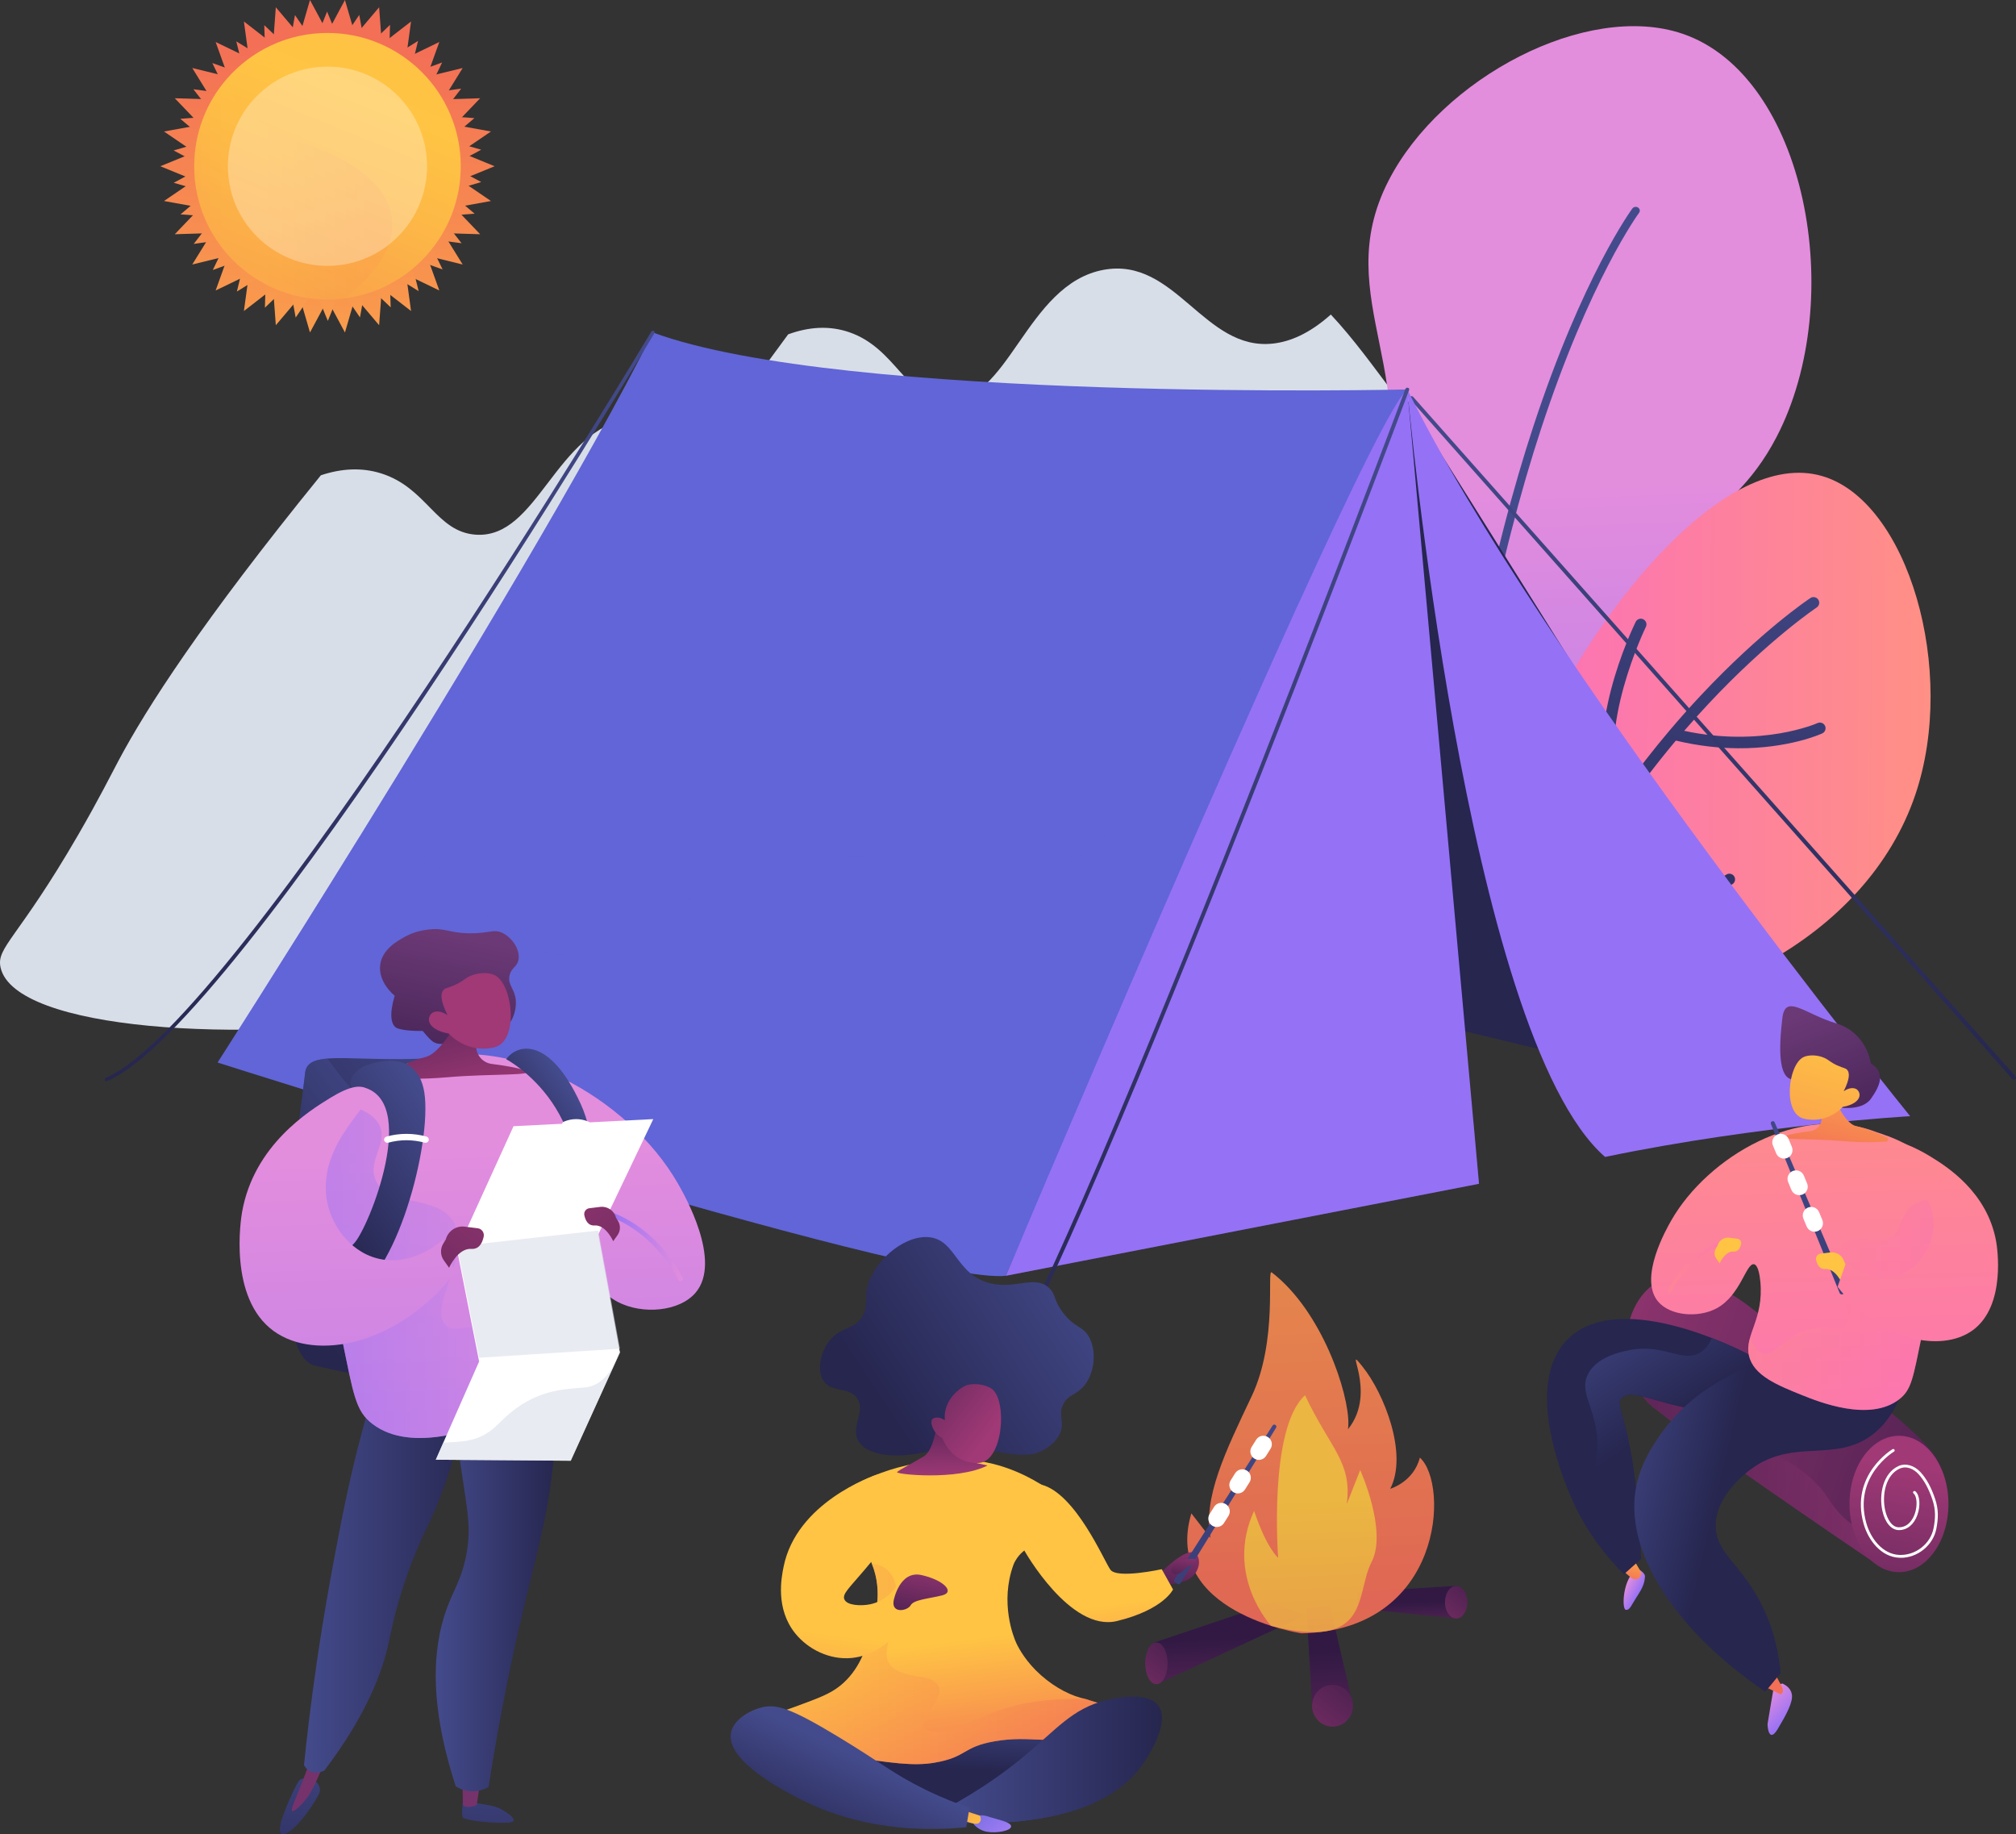 <?xml version="1.0" encoding="UTF-8"?><svg xmlns="http://www.w3.org/2000/svg" xmlns:xlink="http://www.w3.org/1999/xlink" viewBox="0 0 741.07 674.16"><rect x="0" y="0" width="741.07" height="674.16" fill="#333333" stroke="none"/><defs><style>.cls-1{fill:url(#linear-gradient-75);}.cls-2{fill:url(#linear-gradient-55);opacity:.4;}.cls-2,.cls-3,.cls-4,.cls-5,.cls-6,.cls-7,.cls-8,.cls-9,.cls-10,.cls-11{mix-blend-mode:multiply;}.cls-12{fill:url(#linear-gradient-51);}.cls-13,.cls-14{fill:#fff;}.cls-15{fill:url(#linear-gradient-43);}.cls-16{fill:url(#linear-gradient-15);}.cls-17{fill:url(#linear-gradient-58);}.cls-18{opacity:.9;}.cls-19{fill:url(#linear-gradient-69);}.cls-20{fill:url(#linear-gradient-18);}.cls-21{fill:url(#linear-gradient-40);}.cls-3{fill:url(#linear-gradient-11);}.cls-3,.cls-6{opacity:.2;}.cls-22{fill:url(#linear-gradient-52);}.cls-23{fill:url(#linear-gradient-28);}.cls-24{fill:url(#linear-gradient-14);}.cls-25{fill:url(#linear-gradient-36);}.cls-26{fill:url(#linear-gradient-78);}.cls-27{fill:url(#linear-gradient-20);}.cls-28{fill:url(#linear-gradient-6);}.cls-29{fill:url(#linear-gradient-53);}.cls-30{isolation:isolate;}.cls-31{fill:url(#linear-gradient-60);}.cls-4{fill:url(#linear-gradient-8);}.cls-4,.cls-14,.cls-10{opacity:.3;}.cls-5,.cls-32{opacity:.6;}.cls-5,.cls-32,.cls-33{fill:#d8dee8;}.cls-34{fill:url(#linear-gradient-35);}.cls-35{fill:url(#linear-gradient-48);}.cls-36{fill:url(#linear-gradient-32);}.cls-37{fill:url(#linear-gradient-50);}.cls-38,.cls-14,.cls-39,.cls-40{mix-blend-mode:soft-light;}.cls-41{fill:url(#linear-gradient-63);}.cls-42{fill:url(#linear-gradient-67);}.cls-43{fill:url(#linear-gradient-39);}.cls-44{fill:url(#linear-gradient-10);}.cls-45{fill:url(#linear-gradient-59);}.cls-6{fill:url(#linear-gradient-17);}.cls-46{fill:url(#linear-gradient-49);}.cls-47{fill:url(#linear-gradient-37);}.cls-48{fill:url(#linear-gradient-16);}.cls-49{fill:url(#linear-gradient-61);}.cls-50{fill:url(#linear-gradient-68);}.cls-51{fill:url(#linear-gradient-62);}.cls-52{fill:url(#linear-gradient-41);}.cls-53{fill:url(#linear-gradient-76);}.cls-54{fill:url(#linear-gradient-21);}.cls-55{fill:url(#linear-gradient-25);}.cls-7{fill:url(#linear-gradient-72);opacity:.45;}.cls-56{fill:url(#linear-gradient-5);}.cls-57{fill:url(#linear-gradient-54);}.cls-58{fill:url(#linear-gradient-45);}.cls-39{fill:url(#linear-gradient-2);}.cls-8{fill:url(#linear-gradient-64);}.cls-8,.cls-9,.cls-11{opacity:.5;}.cls-59{fill:url(#linear-gradient-34);}.cls-60{fill:url(#linear-gradient-65);}.cls-61{fill:url(#linear-gradient-70);}.cls-62{fill:#76326b;}.cls-63{fill:url(#linear-gradient-79);}.cls-9{fill:url(#linear-gradient-31);}.cls-64{fill:url(#linear-gradient-7);}.cls-65{fill:url(#linear-gradient-66);}.cls-66{fill:url(#linear-gradient-24);}.cls-67{fill:url(#linear-gradient-73);}.cls-68{fill:url(#linear-gradient-9);}.cls-69{fill:url(#linear-gradient-22);}.cls-70{fill:url(#linear-gradient-74);}.cls-71{fill:url(#linear-gradient-42);}.cls-72{fill:url(#linear-gradient-3);}.cls-73{fill:url(#linear-gradient);}.cls-10{fill:url(#linear-gradient-56);}.cls-74{fill:url(#linear-gradient-27);}.cls-40{fill:url(#linear-gradient-4);}.cls-75{fill:url(#linear-gradient-33);}.cls-76{fill:url(#linear-gradient-38);}.cls-77{fill:url(#linear-gradient-29);}.cls-78{fill:url(#linear-gradient-30);}.cls-79{fill:url(#linear-gradient-23);}.cls-80{fill:url(#linear-gradient-71);}.cls-81{fill:url(#linear-gradient-77);}.cls-11{fill:url(#linear-gradient-19);}.cls-82{fill:url(#linear-gradient-44);}.cls-83{fill:url(#linear-gradient-57);}.cls-84{fill:url(#linear-gradient-47);}.cls-85{fill:url(#linear-gradient-46);}.cls-86{fill:url(#linear-gradient-12);}.cls-87{fill:url(#linear-gradient-13);}.cls-88{fill:url(#linear-gradient-26);}</style><linearGradient id="linear-gradient" x1="2532.43" y1="179.11" x2="2523" y2="434.84" gradientTransform="translate(3094.44) rotate(-180) scale(1 -1)" gradientUnits="userSpaceOnUse"><stop offset="0" stop-color="#e38ddd"/><stop offset="1" stop-color="#9571f6"/></linearGradient><linearGradient id="linear-gradient-2" x1="2539.08" y1="236.16" x2="2601.26" y2="434.29" gradientTransform="translate(3094.44) rotate(-180) scale(1 -1)" gradientUnits="userSpaceOnUse"><stop offset="0" stop-color="#444b8c"/><stop offset=".18" stop-color="#3f4481"/><stop offset="1" stop-color="#26264f"/></linearGradient><linearGradient id="linear-gradient-3" x1="2347.59" y1="281.62" x2="2507.07" y2="281.62" gradientTransform="translate(3058.98 8.28) rotate(-179.63) scale(1 -1)" gradientUnits="userSpaceOnUse"><stop offset="0" stop-color="#ff9085"/><stop offset="1" stop-color="#fb6fbb"/></linearGradient><linearGradient id="linear-gradient-4" x1="2395.77" y1="171.47" x2="2469.66" y2="406.9" gradientTransform="translate(3058.98 8.28) rotate(-179.63) scale(1 -1)" xlink:href="#linear-gradient-2"/><linearGradient id="linear-gradient-5" x1="551.15" y1="260.2" x2="775.92" y2="260.2" gradientTransform="translate(-32.01 6.07) rotate(.42)" gradientUnits="userSpaceOnUse"><stop offset="0" stop-color="#444b8c"/><stop offset="1" stop-color="#26264f"/></linearGradient><linearGradient id="linear-gradient-6" x1="748.68" y1="-44.63" x2="663.6" y2="168.07" xlink:href="#linear-gradient-5"/><linearGradient id="linear-gradient-7" x1="562.38" y1="-316.2" x2="413.56" y2="55.86" gradientTransform="translate(-32.01 6.07) rotate(.42)" gradientUnits="userSpaceOnUse"><stop offset="0" stop-color="#aa80f9"/><stop offset="1" stop-color="#6165d7"/></linearGradient><linearGradient id="linear-gradient-8" x1="507.58" y1="-183.07" x2="385.02" y2="123.35" xlink:href="#linear-gradient-7"/><linearGradient id="linear-gradient-9" x1="748.55" y1="-199.08" x2="613.71" y2="138.03" gradientTransform="translate(-32.01 6.07) rotate(.42)" xlink:href="#linear-gradient"/><linearGradient id="linear-gradient-10" x1="769.39" y1="-48.32" x2="681.23" y2="172.07" gradientTransform="translate(-32.01 6.07) rotate(.42)" xlink:href="#linear-gradient"/><linearGradient id="linear-gradient-11" x1="681.75" y1="-32.06" x2="579.71" y2="223.03" gradientTransform="translate(-32.01 6.07) rotate(.42)" xlink:href="#linear-gradient"/><linearGradient id="linear-gradient-12" x1="550.68" y1="132.43" x2="399.94" y2="509.28" xlink:href="#linear-gradient-5"/><linearGradient id="linear-gradient-13" x1="234.98" y1="98.28" x2="111.91" y2="405.96" xlink:href="#linear-gradient-5"/><linearGradient id="linear-gradient-14" x1="111.71" y1="213.44" x2="122.95" y2="15.86" gradientUnits="userSpaceOnUse"><stop offset="0" stop-color="#ffc444"/><stop offset="1" stop-color="#f36f56"/></linearGradient><linearGradient id="linear-gradient-15" x1="131.29" y1="198.31" x2="141.68" y2="15.72" gradientTransform="translate(-18.61 2.8) rotate(.32)" xlink:href="#linear-gradient-14"/><linearGradient id="linear-gradient-16" x1="153.1" y1="-19.23" x2="82.42" y2="154.28" gradientUnits="userSpaceOnUse"><stop offset="0" stop-color="#fcb148"/><stop offset=".05" stop-color="#fdb946"/><stop offset=".14" stop-color="#fec144"/><stop offset=".32" stop-color="#ffc444"/><stop offset=".48" stop-color="#fdb946"/><stop offset=".78" stop-color="#f99c4c"/><stop offset=".87" stop-color="#f8924f"/><stop offset="1" stop-color="#f8924f"/></linearGradient><linearGradient id="linear-gradient-17" x1="71.39" y1="69.5" x2="144.19" y2="69.5" xlink:href="#linear-gradient-16"/><linearGradient id="linear-gradient-18" x1="790.12" y1="569.12" x2="547.44" y2="484.93" gradientUnits="userSpaceOnUse"><stop offset="0" stop-color="#311944"/><stop offset="1" stop-color="#a03976"/></linearGradient><linearGradient id="linear-gradient-19" x1="597.72" y1="534.34" x2="691.17" y2="534.34" xlink:href="#linear-gradient-18"/><linearGradient id="linear-gradient-20" x1="684.89" y1="641.9" x2="700.14" y2="538.62" xlink:href="#linear-gradient-18"/><linearGradient id="linear-gradient-21" x1="452.17" y1="601.85" x2="454.45" y2="662.71" xlink:href="#linear-gradient-18"/><linearGradient id="linear-gradient-22" x1="439.17" y1="593.27" x2="404.34" y2="637.97" xlink:href="#linear-gradient-18"/><linearGradient id="linear-gradient-23" x1="516.93" y1="588.86" x2="517.91" y2="615.17" xlink:href="#linear-gradient-18"/><linearGradient id="linear-gradient-24" x1="546.81" y1="574.1" x2="518.33" y2="610.64" xlink:href="#linear-gradient-18"/><linearGradient id="linear-gradient-25" x1="488.72" y1="606.67" x2="491.85" y2="690.24" xlink:href="#linear-gradient-18"/><linearGradient id="linear-gradient-26" x1="506.21" y1="605.94" x2="465.76" y2="657.87" xlink:href="#linear-gradient-18"/><linearGradient id="linear-gradient-27" x1="471.58" y1="286.19" x2="482.5" y2="577.8" xlink:href="#linear-gradient-14"/><linearGradient id="linear-gradient-28" x1="481.06" y1="551.22" x2="488.21" y2="742.21" xlink:href="#linear-gradient-14"/><linearGradient id="linear-gradient-29" x1="338.61" y1="622.83" x2="337.25" y2="649.57" gradientTransform="matrix(1, 0, 0, 1, 0, 0)" xlink:href="#linear-gradient-5"/><linearGradient id="linear-gradient-30" x1="339.99" y1="604.58" x2="346.87" y2="658.39" xlink:href="#linear-gradient-14"/><linearGradient id="linear-gradient-31" x1="277.65" y1="611.58" x2="409.47" y2="611.58" gradientUnits="userSpaceOnUse"><stop offset="0" stop-color="#ffc444"/><stop offset=".1" stop-color="#febc46"/><stop offset="1" stop-color="#f36f56"/></linearGradient><linearGradient id="linear-gradient-32" x1="430.08" y1="593.5" x2="436.23" y2="562.14" xlink:href="#linear-gradient-18"/><linearGradient id="linear-gradient-33" x1="-1930.43" y1="-202.03" x2="-1962.5" y2="-113.28" gradientTransform="translate(1833.6 1776.81) rotate(36.55)" xlink:href="#linear-gradient-5"/><linearGradient id="linear-gradient-34" x1="-102.25" y1="601.3" x2="-95.14" y2="656.86" gradientTransform="translate(207.26) rotate(-180) scale(1 -1)" xlink:href="#linear-gradient-31"/><linearGradient id="linear-gradient-35" x1="345.73" y1="509.51" x2="346.45" y2="543.5" xlink:href="#linear-gradient-18"/><linearGradient id="linear-gradient-36" x1="48.57" y1="-331.05" x2="10.38" y2="-283.72" gradientTransform="translate(438.62 800.82) rotate(166.73) scale(1 -1)" xlink:href="#linear-gradient-18"/><linearGradient id="linear-gradient-37" x1="347.93" y1="646.81" x2="427.04" y2="646.81" gradientTransform="matrix(1, 0, 0, 1, 0, 0)" xlink:href="#linear-gradient-5"/><linearGradient id="linear-gradient-38" x1="347.93" y1="647" x2="427.04" y2="647" gradientTransform="matrix(1, 0, 0, 1, 0, 0)" xlink:href="#linear-gradient-5"/><linearGradient id="linear-gradient-39" x1="370.33" y1="677.6" x2="355.1" y2="658.65" gradientTransform="matrix(1, 0, 0, 1, 0, 0)" xlink:href="#linear-gradient-7"/><linearGradient id="linear-gradient-40" x1="360.98" y1="673.1" x2="340" y2="646.7" xlink:href="#linear-gradient-14"/><linearGradient id="linear-gradient-41" x1="315.81" y1="645.93" x2="298.38" y2="682.19" gradientTransform="matrix(1, 0, 0, 1, 0, 0)" xlink:href="#linear-gradient-5"/><linearGradient id="linear-gradient-42" x1="334.92" y1="604.49" x2="341.49" y2="570.95" xlink:href="#linear-gradient-18"/><linearGradient id="linear-gradient-43" x1="405.4" y1="590.16" x2="410.97" y2="633.65" xlink:href="#linear-gradient-31"/><linearGradient id="linear-gradient-44" x1="3025.87" y1="-856.48" x2="2948.13" y2="-574.68" gradientTransform="translate(-2520.98 -370.58) rotate(32.06)" xlink:href="#linear-gradient-5"/><linearGradient id="linear-gradient-45" x1="433.27" y1="584.6" x2="436.44" y2="568.42" xlink:href="#linear-gradient-18"/><linearGradient id="linear-gradient-46" x1="691.05" y1="439.38" x2="664.56" y2="372.1" gradientUnits="userSpaceOnUse"><stop offset="0" stop-color="#311944"/><stop offset="1" stop-color="#6b3976"/></linearGradient><linearGradient id="linear-gradient-47" x1="-1075.38" y1="-368.42" x2="-1069.44" y2="-368.42" gradientTransform="translate(1358.68 1426.87) rotate(29.04)" xlink:href="#linear-gradient"/><linearGradient id="linear-gradient-48" x1="-327.3" y1="-139.43" x2="-326.26" y2="-125.91" gradientTransform="translate(869.3 801.75) rotate(17.95)" xlink:href="#linear-gradient-14"/><linearGradient id="linear-gradient-49" x1="675.7" y1="605.76" x2="679.82" y2="581.47" gradientTransform="translate(-77.15)" xlink:href="#linear-gradient-5"/><linearGradient id="linear-gradient-50" x1="-2055.53" y1="-451.25" x2="-2043.11" y2="-451.25" gradientTransform="translate(1810.86 2377.68) rotate(44.09)" xlink:href="#linear-gradient"/><linearGradient id="linear-gradient-51" x1="261.67" y1="160.5" x2="256.29" y2="185.4" gradientTransform="translate(431.93 387.98) rotate(9.28)" xlink:href="#linear-gradient-14"/><linearGradient id="linear-gradient-52" x1="-375.61" y1="-223.05" x2="-329.68" y2="-186.71" gradientTransform="translate(869.3 801.75) rotate(17.95)" xlink:href="#linear-gradient-5"/><linearGradient id="linear-gradient-53" x1="659.25" y1="541.18" x2="708.27" y2="552.63" gradientTransform="translate(-77.15)" xlink:href="#linear-gradient-5"/><linearGradient id="linear-gradient-54" x1="658.84" y1="384.57" x2="663.84" y2="554.57" gradientTransform="matrix(1, 0, 0, 1, 0, 0)" xlink:href="#linear-gradient-3"/><linearGradient id="linear-gradient-55" x1="690.2" y1="465.77" x2="710.84" y2="465.77" gradientTransform="translate(-77.15)" xlink:href="#linear-gradient-3"/><linearGradient id="linear-gradient-56" x1="719.78" y1="479.66" x2="791.55" y2="479.66" gradientTransform="translate(-77.15)" xlink:href="#linear-gradient-3"/><linearGradient id="linear-gradient-57" x1="335.04" y1="-75.75" x2="329.24" y2="-26.23" gradientTransform="translate(342.68 417.16) rotate(6.33)" xlink:href="#linear-gradient-14"/><linearGradient id="linear-gradient-58" x1="712.23" y1="459.28" x2="703.23" y2="533.78" gradientTransform="translate(-77.15)" xlink:href="#linear-gradient-14"/><linearGradient id="linear-gradient-59" x1="676.68" y1="378.9" x2="648.95" y2="479.4" xlink:href="#linear-gradient-14"/><linearGradient id="linear-gradient-60" x1="-2077.13" y1="347.18" x2="-2154.86" y2="628.97" gradientTransform="translate(2440.66 -739.39) rotate(-22.62)" xlink:href="#linear-gradient-5"/><linearGradient id="linear-gradient-61" x1="2539.51" y1="935.19" x2="2530.51" y2="1009.69" gradientTransform="translate(3269.74) rotate(-180) scale(1 -1)" xlink:href="#linear-gradient-14"/><linearGradient id="linear-gradient-62" x1="702.48" y1="383.29" x2="707.48" y2="553.29" gradientTransform="matrix(1, 0, 0, 1, 0, 0)" xlink:href="#linear-gradient-3"/><linearGradient id="linear-gradient-63" x1="199.43" y1="410.56" x2="112.78" y2="473.75" gradientTransform="matrix(1, 0, 0, 1, 0, 0)" xlink:href="#linear-gradient-5"/><linearGradient id="linear-gradient-64" x1="146.71" y1="427.89" x2="97.23" y2="463.97" gradientTransform="matrix(1, 0, 0, 1, 0, 0)" xlink:href="#linear-gradient-5"/><linearGradient id="linear-gradient-65" x1="-1649.72" y1="633.76" x2="-1645.31" y2="713.07" gradientTransform="translate(-1468.51) rotate(-180) scale(1 -1)" xlink:href="#linear-gradient-5"/><linearGradient id="linear-gradient-66" x1="-1580.76" y1="629.33" x2="-1576.35" y2="708.64" gradientTransform="translate(-1468.51) rotate(-180) scale(1 -1)" xlink:href="#linear-gradient-5"/><linearGradient id="linear-gradient-67" x1="160.19" y1="575.23" x2="204.45" y2="575.23" gradientTransform="matrix(1, 0, 0, 1, 0, 0)" xlink:href="#linear-gradient-5"/><linearGradient id="linear-gradient-68" x1="111.75" y1="573.88" x2="176.12" y2="573.88" gradientTransform="matrix(1, 0, 0, 1, 0, 0)" xlink:href="#linear-gradient-5"/><linearGradient id="linear-gradient-69" x1="1605.67" y1="-2940.04" x2="1578.52" y2="-3008.98" gradientTransform="translate(2255.08 3025.89) rotate(169.79) scale(1 -1)" xlink:href="#linear-gradient-46"/><linearGradient id="linear-gradient-70" x1="4773.34" y1="419.89" x2="4764.04" y2="717.46" gradientTransform="translate(4958.55) rotate(-180) scale(1 -1)" xlink:href="#linear-gradient"/><linearGradient id="linear-gradient-71" x1="4707.59" y1="458.15" x2="4735.27" y2="458.15" gradientTransform="translate(4958.55) rotate(-180) scale(1 -1)" xlink:href="#linear-gradient"/><linearGradient id="linear-gradient-72" x1="4747.27" y1="467.04" x2="4845.59" y2="467.04" gradientTransform="translate(4958.55) rotate(-180) scale(1 -1)" xlink:href="#linear-gradient"/><linearGradient id="linear-gradient-73" x1="4347.89" y1="-558.64" x2="4340.1" y2="-492.21" gradientTransform="translate(4538.73 417.16) rotate(173.67) scale(1 -1)" xlink:href="#linear-gradient-18"/><linearGradient id="linear-gradient-74" x1="697.38" y1="-4095.61" x2="686.54" y2="-4068.52" gradientTransform="translate(3241.17 3109.3) rotate(141.3) scale(1 -1)" xlink:href="#linear-gradient-18"/><linearGradient id="linear-gradient-75" x1="162.84" y1="411.16" x2="115.48" y2="445.69" gradientTransform="matrix(1, 0, 0, 1, 0, 0)" xlink:href="#linear-gradient-5"/><linearGradient id="linear-gradient-76" x1="216.6" y1="409.5" x2="192.08" y2="427.38" gradientTransform="matrix(1, 0, 0, 1, 0, 0)" xlink:href="#linear-gradient-5"/><linearGradient id="linear-gradient-77" x1="4677.71" y1="532.02" x2="4759.54" y2="416.95" gradientTransform="translate(4958.55) rotate(-180) scale(1 -1)" xlink:href="#linear-gradient-18"/><linearGradient id="linear-gradient-78" x1="4832.14" y1="424.08" x2="4823.14" y2="712.02" gradientTransform="translate(4958.55) rotate(-180) scale(1 -1)" xlink:href="#linear-gradient"/><linearGradient id="linear-gradient-79" x1="-1498.84" y1="536.89" x2="-1417.01" y2="421.81" gradientTransform="translate(1611.67)" xlink:href="#linear-gradient-18"/></defs><g class="cls-30"><g id="Layer_1"><g><g><path class="cls-33" d="m314.49,168.17c-7.98,6.47-14.98,8.95-20.89,9.56-25.04,2.59-35.31-28.64-61.38-24.3-28.35,4.72-34.4,44.66-57.32,43.09-14.58-1-17.94-17.22-34.78-22.52-7.25-2.28-14.71-1.8-22.17.69-43.98,54.12-64.08,85.59-74.24,104.62-3.2,5.99-7.26,14.23-14.98,27.56C6.55,345.16-1.48,348.17.22,355.64c5.25,23.09,89.05,28.07,153.79,17.64,35.37-5.7,54.98-8.86,77.09-23.34,33.68-22.06,42.79-50.52,67.68-50.51,18.61,0,32.17,16.21,38.75,23.02,41.01,42.42,21.59-89.7,15.16-102.48-12.05-23.94-27.1-41-38.2-51.8Z"/><path class="cls-33" d="m489.21,115.6c-8.1,7.22-15.2,9.99-21.21,10.67-25.42,2.88-35.84-31.95-62.3-27.1-28.77,5.27-34.91,49.82-58.18,48.07-14.8-1.11-18.21-19.21-35.3-25.12-7.36-2.54-14.93-2-22.5.77-44.63,60.38-65.04,95.48-75.35,116.71-3.24,6.68-7.37,15.87-15.21,30.74-22.5,42.7-30.65,46.06-28.93,54.4,5.32,25.76,90.38,31.32,156.09,19.68,35.89-6.36,55.8-9.88,78.24-26.04,34.18-24.61,43.43-56.36,68.69-56.35,18.88,0,32.65,18.09,39.33,25.68,41.62,47.33,71.28,42.62,68.39-30.49-1.4-35.4-17.29-61.86-43.71-84.57-19.09-16.41-31.03-38.84-48.07-57.06Z"/></g><g><g><path class="cls-73" d="m526.98,370.33c-46.4-7.03-71.3-59.54-67.5-96.66,3.5-34.18,29.26-34.87,44.92-76.7,21.71-57.98-16.53-86.66,6.05-130.62,19.37-37.71,72.86-65.95,108.08-53.93,45.26,15.44,60.85,97.56,34.52,148.2-18.03,34.68-44.74,33.46-54.03,67.11-11.93,43.2,26.42,65.72,11.48,100.52-11.73,27.32-49.86,47.19-83.52,42.09Z"/><path class="cls-39" d="m526.65,371.29c5.94-100.87,22.73-171.11,36.94-214.4,18.21-55.49,36.28-80.02,36.46-80.26.47-.63,1.41-.79,2.09-.35.68.44.85,1.31.37,1.95-.18.24-18.05,24.53-36.12,79.68-14.12,43.08-30.81,112.99-36.73,213.37h-3.01Z"/></g><g><path class="cls-72" d="m550.75,373.73c-2.33-22.88-3.21-64.84,17.69-108.88,19.5-41.09,65.67-100.22,101.33-89.89,31.63,9.16,49.74,71.46,34.3,117.12-17.43,51.56-79.34,86.99-153.33,81.66Z"/><path class="cls-40" d="m555.09,365.73c3.95-9.82,8.21-19.11,12.65-27.87.05-.12.11-.23.17-.34,8.03-15.79,16.65-29.85,25.2-42.16-12.44-24.24,7.3-65.05,8.16-66.8.51-1.03,1.76-1.46,2.79-.95,1.03.51,1.46,1.76.96,2.79-.2.4-18.54,38.33-9.13,61.02,6.06-8.47,12.03-16.06,17.68-22.75.06-.09.13-.16.2-.24,4.01-4.73,7.86-9.03,11.45-12.85,22.35-23.81,39.56-35.3,40.28-35.78.96-.64,2.26-.37,2.89.59.64.96.37,2.26-.59,2.89-.17.12-17.61,11.77-39.64,35.26-2.87,3.06-5.91,6.43-9.06,10.07,28.57,6.17,48.71-2.72,49.01-2.85,1.04-.48,2.29-.02,2.77,1.03.48,1.05.02,2.29-1.03,2.77-.67.31-12.47,5.58-30.99,5.46-6.78-.04-14.46-.83-22.82-2.82-13.69,16.3-29.23,37.89-43.1,64.64,33.91,2.51,61.35-15.19,61.63-15.38.96-.63,2.26-.36,2.89.6.63.96.37,2.26-.6,2.89-1.12.74-25.55,16.53-57.71,16.32-2.7-.02-5.46-.16-8.26-.42-4.19,8.33-8.2,17.14-11.94,26.43-.33.82-1.12,1.31-1.95,1.31-.26,0-.51-.05-.77-.15-1.07-.43-1.59-1.65-1.16-2.72Z"/></g></g><g><path class="cls-56" d="m740.25,396.76c-.23-.01-.47-.11-.63-.29l-221.34-249.82c-.24-.28-.18-.68.14-.9.32-.22.78-.18,1.03.1l221.43,249.77c.28.32.23.77-.12,1.01-.15.1-.34.15-.52.14Z"/><g><polygon class="cls-28" points="668.81 410.25 426.64 352.26 516.2 145.27 673.84 396.76 668.81 410.25"/><path class="cls-64" d="m517.32,143.14s-11.87,25.9-28.98,63.33c-37.76,82.66-101.83,223.25-118.57,262.43-32.76,3.61-289.77-78.38-289.77-78.38,0,0,22.96-35.83,52.21-83.07,37.31-60.27,84.63-138.69,107.78-185.25,69.84,25.76,277.34,20.94,277.34,20.94Z"/><path class="cls-4" d="m488.34,206.47c-37.76,82.66-101.83,223.25-118.57,262.43-32.76,3.61-289.77-78.38-289.77-78.38,0,0,22.96-35.83,52.21-83.07,12.07.02,22.83,5.06,32.11,13.93,15.87,15.16,29.78,38.47,57.16,25.65,26.78-12.54,47.54-28.23,78.31-31.65,17.24-1.91,33.78-.74,49.95,5.17,29.1,10.61,49.44-4.76,68.32-24.58,16.43-17.24,30.25-36.24,44.27-54.98,8.55-11.43,18.02-22.68,26.01-34.53Z"/><g><path class="cls-68" d="m543.68,435.09l-173.91,33.81s5.64-13.36,14.72-34.68l.52-1.23c21.24-49.79,60.18-140.47,90.43-206.95.68-1.48,1.34-2.94,2.01-4.4,19.47-42.68,35.15-74.72,39.86-78.5l.02.17c0,.12.02.28.04.5l.18,1.9,24.09,266.9,2.03,22.48Z"/><path class="cls-44" d="m517.32,143.14s21.42,237.21,72.69,282.09c57.4-11.93,112.15-14.98,112.15-14.98,0,0-135.8-167.55-184.83-267.11Z"/></g><path class="cls-3" d="m543.68,435.09l-173.91,33.81s5.64-13.36,14.72-34.68l.52-1.23,90.43-206.95,2.25-5.15c-.09.25-.16.51-.24.75-7.33,22.47-14.85,45.47-17.04,69.11-1.39,15.02-.92,28.52,6.22,42.44,5.75,11.22,9.97,23.13,10.55,35.71.42,8.92-.69,19.36,6.5,26.58,7.02,7.06,17.54,6.49,27.05,7.36,10.85.98,21.96,4.06,30.92,9.78l2.03,22.48Z"/></g><path class="cls-86" d="m361.16,517.04c-.14,0-.27-.05-.39-.14-.33-.23-.41-.68-.17-.99,31.1-40.8,154.82-369.76,156.02-372.96.13-.34.54-.53.92-.43.38.1.59.46.46.8-1.2,3.2-124.98,332.45-156.21,373.42-.15.2-.4.3-.65.29Z"/><path class="cls-87" d="m39.1,397.37c-.24-.01-.46-.15-.55-.39-.13-.33.05-.71.39-.86,48.35-20.3,198.97-271.71,200.45-274.19.18-.31.59-.44.92-.29.32.14.44.51.26.81-6.07,10.16-152.35,254.38-201.16,274.86-.1.04-.21.06-.31.05Z"/></g><g><g><polygon class="cls-24" points="120.38 11.95 126.8 0 130.6 13.03 139.36 2.67 140.37 16.2 151.1 7.89 149.27 21.34 161.49 15.44 156.9 28.21 170.08 24.99 162.94 36.53 176.5 36.11 167.12 45.91 180.47 48.33 169.26 55.96 181.82 61.1 169.26 66.24 180.47 73.88 167.12 76.29 176.5 86.09 162.94 85.68 170.08 97.22 156.9 93.99 161.49 106.76 149.27 100.87 151.1 114.31 140.37 106 139.36 119.53 130.6 109.18 126.8 122.2 120.38 110.25 113.95 122.2 110.16 109.18 101.39 119.53 100.39 106 89.66 114.31 91.49 100.87 79.27 106.76 83.85 93.99 70.67 97.22 77.81 85.68 64.25 86.09 73.63 76.29 60.28 73.88 71.49 66.24 58.94 61.1 71.49 55.96 60.28 48.33 73.63 45.91 64.25 36.11 77.81 36.53 70.67 24.99 83.85 28.21 79.27 15.44 91.49 21.34 89.66 7.89 100.39 16.2 101.39 2.67 110.16 13.03 113.95 0 120.38 11.95"/><polygon class="cls-16" points="164.87 70.45 176.91 66.91 165.84 60.99 176.89 55.03 164.83 51.54 174.39 43.41 161.87 42.51 169.53 32.57 157.1 34.29 162.52 22.97 150.72 27.24 153.67 15.04 143.02 21.67 143.37 9.13 134.32 17.83 132.06 5.48 125.02 15.87 120.24 4.27 115.52 15.9 108.43 5.54 106.22 17.89 97.14 9.24 97.55 21.78 86.86 15.2 89.87 27.39 78.05 23.17 83.53 34.47 71.09 32.8 78.8 42.71 66.28 43.67 75.88 51.76 63.84 55.3 74.91 61.21 63.87 67.18 75.93 70.66 66.37 78.79 78.88 79.7 71.22 89.64 83.66 87.92 78.23 99.23 90.03 94.96 87.08 107.16 97.74 100.53 97.38 113.08 106.43 104.38 108.69 116.72 115.73 106.33 120.51 117.94 125.24 106.31 132.33 116.67 134.53 104.31 143.62 112.97 143.2 100.42 153.89 107 150.88 94.82 162.7 99.03 157.22 87.74 169.66 89.4 161.96 79.5 174.47 78.54 164.87 70.45"/></g><g><path class="cls-48" d="m169.37,61.1c0,25.06-18.83,45.74-43.11,48.64-1.93.23-3.89.35-5.88.35-27.06,0-48.99-21.93-48.99-48.99,0-12.32,4.55-23.58,12.06-32.19,8.98-10.29,22.2-16.8,36.93-16.8,27.06,0,48.99,21.93,48.99,48.99Z"/><path class="cls-6" d="m142.86,89.99c-2.48,6.91-8.3,13.7-16.6,19.75-1.93.23-3.89.35-5.88.35-27.06,0-48.99-21.93-48.99-48.99,0-12.32,4.55-23.58,12.06-32.19.39,3.57,2.22,7.54,6.65,11.62,4.53,4.17,11.78,8.45,23.01,12.52,26.78,9.72,34.56,23.54,29.76,36.94Z"/><circle class="cls-14" cx="120.38" cy="61.1" r="36.61" transform="translate(-7.95 103.02) rotate(-45)"/></g></g><g><path class="cls-20" d="m692.27,576.55c-.19-.12-.56-.36-1.1-.74-5.01-3.36-24.49-16.63-43.64-29.96-21.21-14.74-42-29.55-42.27-30.97-4.56-4.55-7.54-11.96-7.54-20.32,0-.56.01-1.13.04-1.68.28-5.75,1.97-10.99,4.6-15.02,2.88-4.44,6.89-7.44,11.41-8.18,0,0,11.16-3.83,30.91,11.77,19.75,15.6,64.52,44.39,68.56,57.55,4.04,13.15-17.13,40.04-20.96,37.56Z"/><path class="cls-11" d="m691.17,575.81c-5.01-3.36-24.49-16.63-43.64-29.96-21.21-14.74-42-29.55-42.27-30.97-4.56-4.55-7.54-11.96-7.54-20.32,0-.56.01-1.13.04-1.68,1.04-.02,19.63-.14,26.2,16.03,6.76,16.63,10.4,20.79,18.45,22.35,8.06,1.56,22.35,8.06,29.63,19.49s15.39,12.58,15.39,12.58l3.73,12.48Z"/><ellipse class="cls-27" cx="698.05" cy="552.78" rx="18.19" ry="25.07"/><g class="cls-38"><path class="cls-13" d="m698.69,572.55c-.17,0-.34,0-.52-.01-6.71-.27-11.42-6.45-13.11-12.45-5.08-18.03,10.48-27.36,10.63-27.45.25-.15.57-.06.71.19.14.25.06.57-.19.71-.15.09-15.01,9.03-10.16,26.27,1.59,5.64,5.96,11.44,12.15,11.7,5.95.24,11.46-4.08,12.57-9.84.68-3.54.86-6.68-.44-10.51-1.39-4.09-3.02-7.07-5.12-9.37-1.62-1.77-4.29-3.22-6.96-1.98-5.09,2.35-6.52,9.61-5.28,15.25.67,3.04,2.35,6.29,5.07,6.29,3.67,0,5.28-3.41,5.8-4.88,1.06-2.97.86-6.49-.42-7.54-.22-.18-.26-.51-.08-.73.18-.22.51-.26.73-.08,1.64,1.33,1.98,5.23.75,8.69-1.26,3.54-3.73,5.57-6.78,5.57-2.79,0-5.13-2.72-6.09-7.1-1.33-6.04.28-13.84,5.86-16.41,2.62-1.21,5.83-.33,8.17,2.23,2.2,2.41,3.9,5.5,5.33,9.74,1.38,4.05,1.19,7.34.48,11.04-1.17,6.08-6.87,10.69-13.11,10.69Z"/></g></g><g><g><polygon class="cls-54" points="467.93 589 424.39 603.67 426.76 618.34 479.71 593.73 467.93 589"/><ellipse class="cls-69" cx="425.09" cy="611.35" rx="4.12" ry="7.68"/></g><g><polygon class="cls-79" points="499.12 585.07 535.29 582.88 535.55 594.88 498.43 591.08 499.12 585.07"/><path class="cls-66" d="m539.41,588.88c0,3.31-1.84,6-4.12,6s-4.12-2.69-4.12-6,1.84-6,4.12-6,4.12,2.69,4.12,6Z"/></g><g><polygon class="cls-55" points="480.23 591.08 482.42 628.24 497.39 626.91 488.81 589.84 480.23 591.08"/><ellipse class="cls-88" cx="489.85" cy="626.94" rx="7.54" ry="7.68"/></g><g class="cls-18"><path class="cls-74" d="m521.94,535.73c-2.33,9.03-10.89,11.46-10.89,11.46,6.61-12.85-2.33-35.07-10.11-44.79-7.78-9.72,5.83,9.03-5.44,22.92.08-.52.13-1.1.15-1.74.31-11.43-9.74-41.76-28.15-55.9-1.94-1.74,2.33,25-7.39,45.49-9.72,20.49-17.89,37.15-15.17,52.08.78,1.04-7-9.03-7-9.03-10.89,36.46,40.44,44.1,40.44,44.1,52.11-1.04,54.44-54.86,43.55-64.58Z"/><path class="cls-23" d="m467.24,597.57s-17.16-18.51-6.24-42.27c4.68,13.92,8.84,17.25,8.84,17.25,0,0-3.64-47.49,9.88-59.72,9.36,19.74,17.41,24.57,15.34,39.96l4.94-12.47s10.14,22.4,4.16,33.83c-5.98,11.44,0,32.8-36.91,23.42Z"/></g></g><g><polygon class="cls-77" points="337.18 643.35 400.32 627.56 403.48 642.9 345.67 669.58 299.9 658.27 272.29 631.16 337.18 643.35"/><path class="cls-78" d="m409.46,629.41c.24,3.44-8.35,6.8-10.5,7.62-12.76,4.9-19.15.52-33.24,2.95-12.11,2.08-10.08,5.81-22.17,7.88-7.75,1.33-15.85.12-32.07-2.32-6.07-.91-11.58-1.94-15.85-2.87-.01-.01-.02,0-.03,0-5.47-1.22-8.89-2.31-8.82-2.9.01-.08.08-.09.1-.21.34-1.53-9.43-3.53-9.48-5.99,0-.24.08-.47.25-.69,1.25-1.53,6.86-2.66,15.28-5.79,8.16-3.02,12.24-4.52,15.93-7.5,6.99-5.63,9.35-13.42,10.91-18.54,1.74-5.76,5.06-15.57.71-26.32-.09-.23-.19-.47-.29-.7-4.96-11.39-14.97-17.39-18.6-19.37,4.43-3.97,16.2-13.42,35.11-16.76,5.82-1.02,17.02-3.14,30.23.64,18.2,5.22,32.73,19.32,30.61,24.46-2,4.86-18.22.27-24.2,10.5-.32.54-.55.92-.84,1.73-4.95,13.75-.01,26.39,1.16,28.83.91,1.89,3.54,6.82,8.97,11.63,5.58,4.94,11.54,7.77,16.42,8.77h.01c5.91,2,10.24,2.61,10.41,4.94Z"/><path class="cls-9" d="m409.46,629.41c.24,3.44-8.35,6.8-10.5,7.62-12.76,4.9-19.15.52-33.24,2.95-12.11,2.08-10.08,5.81-22.17,7.88-7.75,1.33-15.85.12-32.07-2.32-6.07-.91-11.58-1.94-15.85-2.87l-.03-.02-17.94-9.77c1.25-1.53,6.86-2.66,15.28-5.79,8.16-3.02,12.24-4.52,15.93-7.5,6.99-5.64,9.35-13.42,10.91-18.54,1.74-5.76,5.06-15.57.71-26.32,2.48.18,10,1.7,9.13,14.09-1.04,14.83-11.51,24.7,8.29,27.43,19.79,2.72-7.8,19.38,5.54,20.16,13.34.78,19.67-12.94,55.61-11.94h.01c5.91,2,10.24,2.61,10.41,4.94Z"/><path class="cls-36" d="m425.97,578.7s7.28-7.6,11.63-8.19,4.74,8.32-2.27,10.66c-7.02,2.34-9.42.52-9.36-2.47Z"/><path class="cls-75" d="m379.83,534.41c2.07-.32,8.43-3.12,10.13-8.45,1.16-3.64-.86-5.62.66-9.33,1.72-4.21,5.13-3.64,8.23-7.72,3.62-4.76,4.28-12.51,1.43-17.57-2.3-4.08-5-3.09-9.32-8.61-3.82-4.87-2.66-6.87-5.35-9.36-5.23-4.84-12,.49-21.34-1.65-12.98-2.97-12.72-16.19-22.95-17.01-9.4-.76-20.99,9.5-22.71,19.35-.69,3.94.43,6.04-1.46,9.5-2.91,5.31-8.07,3.91-12.22,9.19-3.15,4-4.82,10.68-2.27,14.66,2.99,4.67,9.47,2.03,12.48,6.61,3.24,4.94-2.67,10.44.43,15.64,2.93,4.92,11.27,5.49,16.09,5.25,5.81-.29,11.46-1.98,17.2-2.91,10.66-1.73,20.52,4.01,30.98,2.4Z"/><path class="cls-59" d="m335.58,585.04c3.05,5.87-7.63,22.89-22.49,24.34-8.06.79-16.01-3.13-20.77-9.04-7.35-9.13-5.08-20.49-4.28-24.47,4.7-23.47,32.3-33.25,34.83-34.1,6.72,10.41,6.61,16.97,5.19,21.08-1.17,3.39-4.23,7.01-10.35,14.25-5.45,6.45-8.15,8.74-7.34,10.71.96,2.33,6.18,2.51,9.48,1.84,6.12-1.25,9.48-6.17,10.35-7.55,1.68.27,4.34.94,5.38,2.96Z"/><path class="cls-34" d="m344.45,523.36s-1.21,9.64-4.76,11.85c-3.56,2.21-9.31,5.09-9.94,5.87-.63.78,22.04,3.22,33.27-2.45h0c-3.7-.77-4.71-1.06-4.71-1.06-1-.28-2.88-.81-4.76-1.88-1.28-.73-3.34-2.15-5.23-4.84l.04-5.34-3.91-2.16Z"/><path class="cls-25" d="m346.41,528.56s3.33,9.67,13.37,9.14c8.99-.47,10.56-22.83,4.88-27.18-1.9-1.45-5.93-2.3-9.06-1.47-2.2.59-9.01,5.2-8.29,12.93-1.86-1.22-3.82-1.23-4.58-.36-.96,1.11.23,3.38.5,3.9.94,1.79,2.46,2.67,3.17,3.03Z"/><path class="cls-47" d="m347.93,664.59c12.55-6.73,21.82-13.58,28.11-18.76,12.38-10.19,18.06-17.88,30.59-20.92,2.24-.54,15-3.64,19.12,2.03,4.56,6.27-4.3,19.39-5.38,20.99-16.01,23.7-56.79,22.59-69.57,21.83-.95-1.72-1.91-3.44-2.86-5.16Z"/><path class="cls-76" d="m425.75,626.94c-1.2-1.66-3.15-2.55-5.35-2.99.73,2.54.8,4.92-.12,7-2.5,5.68-9.91,3.93-15.11,10.6-5.11,6.55-1.57,12.86-6.09,15.57-5.18,3.1-11.6-4.14-17.14-.68-3.77,2.35-2.6,6.82-6.99,9.25-3.04,1.68-6.01.89-9.47.45-3.97-.5-9.4-.6-16.22.82.52.93,1.03,1.86,1.55,2.8,12.79.77,53.56,1.87,69.57-21.83,1.08-1.59,9.94-14.71,5.38-20.99Z"/><path class="cls-43" d="m357.41,668.13s2.3-1.65,5.64-.53c3.34,1.12,8.64,2.03,8.63,3.66,0,1.63-5.31,2.65-8.97,1.98-3.5-.64-6.26-3.69-5.29-5.12Z"/><path class="cls-21" d="m354.04,665.34l6.14,1.98s1,1.66-.35,2.72c-1.35,1.05-6.03-1.18-6.03-1.18l.23-3.52Z"/><path class="cls-52" d="m268.68,637.03c-1.81,10.56,20.97,21.98,26.19,24.59,10.63,5.33,30.64,12.85,60.32,9.98.4-2.37.79-4.74,1.18-7.11-3.92-1.34-9.73-3.53-16.48-6.84-11.51-5.66-15.88-9.71-31.85-19.36-17.67-10.69-22.82-12.06-28.09-10.73-4.5,1.13-10.44,4.57-11.28,9.47Z"/><path class="cls-71" d="m328.53,588.18s2.08-11.09,10.22-9.27c8.14,1.82,12.39,6.24,7.62,7.45-4.77,1.21-10.48,1.56-11.61,3.64-1.13,2.08-7.21,3.26-6.24-1.82Z"/><path class="cls-15" d="m376.55,569.91s16.87,30.06,34.03,25.9c17.15-4.16,20.62-11.61,20.62-11.61l-4.15-7.45s-16.47,3.64-18.89.17c-2.43-3.47-12.79-28.02-25.37-31.25-12.58-3.23-6.23,24.24-6.23,24.24Z"/><g><path class="cls-82" d="m433.92,581.95c-.23.37-.78.43-1.25.13-.19-.12-.38-.24-.56-.35-.47-.29-.65-.82-.43-1.19,12.03-18.84,24.05-37.69,36.08-56.53.23-.36.63-.52.9-.36.11.07.21.13.32.2.26.17.29.6.07.96-11.71,19.04-23.41,38.09-35.12,57.13Z"/><path class="cls-13" d="m465.39,535.11c-.91,1.46-2.84,1.9-4.3.99h0c-1.46-.91-1.9-2.84-.99-4.3l1.66-2.64c.91-1.46,2.84-1.9,4.3-.99h0c1.46.91,1.9,2.84.99,4.3l-1.66,2.64Z"/><path class="cls-13" d="m457.66,547.44c-.91,1.46-2.84,1.9-4.3.99h0c-1.46-.91-1.9-2.84-.99-4.3l1.66-2.64c.91-1.46,2.84-1.9,4.3-.99h0c1.46.91,1.9,2.84.99,4.3l-1.66,2.64Z"/><path class="cls-13" d="m449.93,559.78c-.91,1.46-2.84,1.9-4.3.99h0c-1.46-.91-1.9-2.84-.99-4.3l1.66-2.64c.91-1.46,2.84-1.9,4.3-.99h0c1.46.91,1.9,2.84.99,4.3l-1.66,2.64Z"/></g><path class="cls-58" d="m432.86,573.56s8.21-1.58,6.53.32c-1.68,1.91-2.4,1.43-3.77,2.86-1.36,1.43-3.44,2.5-4.78,1.4-1.33-1.1,2.01-4.58,2.01-4.58Z"/></g><g><path class="cls-85" d="m687.71,390.85s-1.3-11.25-12.84-14.75-18.56-11-19.67-2c-1.11,9-1.72,20.5,2.71,22.38s17.58,10.5,17.58,10.5c0,0,8.85,1.62,12.23-3.12s5.5-9.62,0-13Z"/><path class="cls-84" d="m601.89,576.57s2.92,1.36,2.79,2.93c-.13,1.57-.27,3.23-2.69,6.91-2.42,3.68-2.79,5.44-4.35,5.27-1.55-.17-1.24-11.78,4.25-15.11Z"/><path class="cls-35" d="m600,572.23c.09.29,1.96,3.42,3.02,5.2.43.73.34,1.65-.24,2.27h0c-.84.91-2.24,1-3.19.2-1.6-1.33-3.93-3.35-5.22-4.8l5.63-2.87Z"/><path class="cls-46" d="m660.33,513.48c1.47-5.85-15.86-14.78-18.17-15.97-4.54-2.34-48.18-24.22-66.41-4.73-15.34,16.41-1.36,50.02,1.38,56.61,5.75,13.81,14,23.4,19.83,29.13,2.07-1.84,4.13-3.68,6.2-5.51-.17-7.98-.68-14.61-1.15-19.46-.69-7.17-1.32-13.64-2.98-22-2.63-13.24-4.74-15.5-3-17.6,3.86-4.63,15.99,4.24,37.45,5.2,8.99.4,25.5-.33,26.85-5.67Z"/><path class="cls-37" d="m655.29,618.78c.05.04.18.11.36.21.8.43,2.63,1.47,3.03,3.77.49,2.81-2.01,7.39-5.22,12.77-3.21,5.38-3.81-.99-3.7-1.99.11-.99,2.41-14.16,2.41-14.16l3.12-.6Z"/><path class="cls-12" d="m647.98,619.57l6.6,3.17s1.54-.74.45-2.78l-2.73-5.12-4.32,4.74Z"/><path class="cls-22" d="m642.16,497.51c-1.36-.7-6.24-3.16-12.89-5.73-1.22,2.85-2.8,4.42-4.23,5.29-6.58,4.02-13.5-3.37-26.07-.83-3.22.65-12.03,2.43-15.25,8.85-3.84,7.67,4.56,13.49,3.33,29.02-.64,8.06-3.05,8.48-2.12,14.17,1.48,8.98,8.04,11.12,9.42,18.97.36,2.07.36,4.73-.58,7.95,1.11,1.2,2.19,2.34,3.19,3.31,2.07-1.84,4.13-3.68,6.2-5.51-.17-7.98-.68-14.61-1.15-19.46-.69-7.17-1.32-13.64-2.98-22-2.63-13.24-4.74-15.5-3-17.6,3.86-4.63,15.99,4.24,37.45,5.2,8.99.4,25.5-.33,26.85-5.67,1.47-5.85-15.86-14.78-18.17-15.97Z"/><path class="cls-29" d="m667.06,496.04c-8.99,1.17-40.33,6.37-57.88,32.9-2,3.02-5.85,8.95-7.53,16.5-5.45,24.45,14.49,54.13,47.28,76.33,1.87-2.28,3.75-4.55,5.62-6.83-.61-6.8-2.37-16.63-7.89-26.86-7.43-13.77-15.9-17.55-15.98-27.18-.09-11.09,11.04-19.53,13.15-21.07,15.69-11.38,30.77-2.01,44.56-12.6,7.14-5.49,10.35-13.59,11.95-20.09-11.09-3.7-22.18-7.4-33.28-11.11Z"/><path class="cls-57" d="m644.83,464.68c.32.07,1.71.54,2.26,6.35,1.33,14.02-5.97,19.69-4.17,27.29,1.72,7.3,10.52,10.84,19.58,14.48,6.05,2.44,24.77,9.97,35.65,1.5,4.58-3.56,5.08-7.87,8.35-23.68,8.3-40.19,9.38-43.06,8.03-52.34-2.35-16.14-22.05-21.13-24.72-22.16-28.49-10.98-62.13,9.2-75.42,32.37-1.75,3.05-12.2,21.28-4.86,29.92,4.44,5.23,14.65,6.07,21.39,2.51,9-4.76,10.92-16.93,13.92-16.24Z"/><path class="cls-2" d="m613.7,475.31c-.09,0-.18-.02-.27-.06-.32-.15-.46-.53-.32-.85.24-.53,6.12-13.15,19.71-18.13.33-.12.7.05.82.38.12.33-.05.7-.38.82-13.07,4.79-18.93,17.34-18.98,17.46-.11.24-.34.38-.59.38Z"/><path class="cls-10" d="m701.08,444.9c-1.3,1.75-2.12,3.88-2.93,5.91-1.1,2.77-2.72,5.07-5.95,5.21-3.76.17-7.61-.92-11.36-.3-1.85.31-3.83,1.47-4.85,3.1-5.58,8.93,7.2,23.57,1.93,28.58-2.4,2.28-5.18-.64-12.2.96-10,2.28-13.01,10.19-17.66,8.99-1.46-.38-3.24-1.71-4.73-5.79-.65,2.27-.96,4.42-.41,6.76,1.72,7.3,10.52,10.84,19.58,14.48,6.05,2.44,24.77,9.97,35.65,1.5,4.58-3.56,5.08-7.87,8.35-23.68,8.3-40.19,9.58-36.28,6.09-44.98-.44-1.09-.65-2.26-1.29-3.11-1.81-2.41-5.59-1.33-7.72,0-1.01.64-1.83,1.44-2.51,2.36Z"/><path class="cls-83" d="m669.58,410.1c.46,2.73-1.44,5.3-4.18,5.65-3.32.42-7.39,1.06-9.2,1.85-3.32,1.44,9.55.78,21.22,1.8,7.28.64,12.8.42,15.92.17.84-.07,1.03-1.2.26-1.55-2.8-1.27-7.37-3.19-11.31-4.13-4.88-1.17-8.97-12.67-8.97-12.67l-4.67,3.38.93,5.51Z"/><path class="cls-17" d="m630.78,458.78l.57-.93c.5-1.92,2.35-3.18,4.32-2.94l2.98.37c.93.11,1.56,1,1.37,1.92-.28,1.33-.99,2.92-2.82,2.8-3.11-.21-5.09,4.32-5.09,4.32l-1.19-1.68c-.81-1.14-.86-2.66-.13-3.86Z"/><path class="cls-45" d="m677.42,406.81s-5.69,6.46-14.37,4.34c-7.78-1.9-5.82-19.74-.14-22.6,1.9-.95,5.34-.88,7.94.37,1.53.74,1.96,1.5,4.49,2.66,2.33,1.06,3.07.91,3.7,1.67.79.94,1.13,2.96-1.32,7.85,1.77-1.26,3.67-1.52,4.84-.69.19.13.66.59.87,1.2.74,2.21-1.55,4.46-6,5.21Z"/><g><path class="cls-31" d="m678.72,474.28c.17.4-.1.89-.61,1.1-.2.09-.41.17-.61.26-.51.21-1.05.06-1.22-.34-8.42-20.71-16.85-41.41-25.27-62.12-.16-.4-.06-.82.22-.94.11-.05.23-.1.34-.14.29-.12.66.1.82.5,8.77,20.56,17.55,41.12,26.32,61.68Z"/><path class="cls-13" d="m658.68,421.52c.66,1.59-.09,3.42-1.68,4.08h0c-1.59.66-3.42-.09-4.08-1.68l-1.2-2.88c-.66-1.59.09-3.42,1.68-4.08h0c1.59-.66,3.42.09,4.08,1.68l1.2,2.88Z"/><path class="cls-13" d="m664.28,434.96c.66,1.59-.09,3.42-1.68,4.08h0c-1.59.66-3.42-.09-4.08-1.68l-1.2-2.88c-.66-1.59.09-3.42,1.68-4.08h0c1.59-.66,3.42.09,4.08,1.68l1.2,2.88Z"/><path class="cls-13" d="m669.88,448.39c.66,1.59-.09,3.42-1.68,4.08h0c-1.59.66-3.42-.09-4.08-1.68l-1.2-2.88c-.66-1.59.09-3.42,1.68-4.08h0c1.59-.66,3.42.09,4.08,1.68l1.2,2.88Z"/></g><path class="cls-49" d="m678.66,464.96l-.68-1.11c-.6-2.31-2.82-3.81-5.18-3.52l-3.57.44c-1.12.14-1.87,1.2-1.64,2.3.33,1.59,1.19,3.5,3.38,3.35,3.72-.25,6.1,5.18,6.1,5.18l1.43-2.01c.97-1.37,1.04-3.19.16-4.62Z"/><path class="cls-51" d="m678.68,463.85c.77.7,8.56,7.56,17.94,5.22,8.16-2.04,13.18-9.98,14.05-16.66,2.09-15.88-18.61-29.22-16.06-32.43,1.52-1.91,9.67,1.79,15.09,5.14,5.63,3.47,20.85,12.85,24.09,31.26.28,1.56,3.85,23.51-8.67,32.58-11.58,8.38-34.27,3.82-49.64-16,1.07-3.03,2.13-6.07,3.2-9.1Z"/></g><g><g><path class="cls-41" d="m186.41,501.88c-11.35,10.68-40.4,6.49-60.73,2.21-3.65-.76-7.03-1.53-9.96-2.21-19.27-4.5-4.43-98.11-3.57-107.43.32-3.59,3.11-4.95,8.14-5.38,8.03-.68,21.75,1,40.21-.3,30.01-2.1,34.73,9.55,34.73,9.55,1.72,4.44,4.57,90.96-8.81,103.56Z"/><path class="cls-8" d="m129.88,415.77c-.5,17.05.71,73.89-4.2,88.32-3.65-.76-7.03-1.53-9.96-2.21-19.27-4.5-4.43-98.11-3.57-107.43.32-3.59,3.11-4.95,8.14-5.38.6.65,1.2,1.4,1.81,2.26,10.49,14.85,8.4,4.35,7.79,24.45Z"/></g><path class="cls-60" d="m170.17,661.96s-.55,4.38-.18,5.85c.37,1.47,13.12,2.53,17.44,2.02,4.33-.51-2.58-4.93-5.33-5.76-2.76-.83-11.93-2.11-11.93-2.11Z"/><path class="cls-62" d="m176.58,654.65l-1.34,8.8s-3.43,1.54-5.07.02l-.18-9.21,6.6.39Z"/><path class="cls-65" d="m115.51,654.26s2.7,2.01,1.98,4.41c-.72,2.4-7.03,12.03-11.53,14.77-4.5,2.73-3.09-2.96-1.78-6.51,1.31-3.55,4.65-11.36,5.96-12.67,1.31-1.31,5.37,0,5.37,0Z"/><path class="cls-62" d="m120.38,644.59c-1.31,3.64-2.57,6.64-3.55,8.85-2.18,4.89-3.37,6.72-4.71,8.31-1.17,1.39-3.96,4.34-4.7,3.85-.76-.5,1.28-4.09,5.2-14.62.57-1.53,2.37-6.4,2.37-6.4h5.4Z"/><path class="cls-42" d="m203.28,492.31c.93,9.16,1.83,23.38.49,40.63-1.74,22.48-6.24,36.71-11.88,60.68-3.45,14.65-8.09,36.21-12.29,63.17-.97.56-3.84,2.02-7.53,1.48-2.07-.31-3.61-1.13-4.53-1.72-11.02-33.68-7.77-54.55-2.45-67.56,2.27-5.54,5.02-9.92,6.49-18.44,1.94-11.27-.46-17.58-3.89-43.69-2.44-18.61-2.02-21.49-.39-24.28,6.5-11.16,26.38-10.94,35.98-10.28Z"/><path class="cls-50" d="m176.12,496.23c-6.75,34.87-13.38,53.19-18.39,63.55-1.24,2.55-5.36,10.8-9.26,22.61-3.45,10.46-4.89,18.15-5.63,21.54-2.33,10.69-8.08,26.3-23.56,46.77-.19.11-2.83,1.61-5.36.28-1.28-.67-1.91-1.75-2.17-2.25,2.02-19.57,4.35-36.02,6.36-48.71.42-2.66,2.29-14.31,5.21-29.7,1.14-6.02,2.82-14.85,4.83-23.91,2.5-11.29,6.33-26.64,12.24-45.04,11.91-1.71,23.83-3.43,35.74-5.14Z"/><path class="cls-19" d="m187.29,358.65c.59-3.06,2.84-3.15,3.32-5.98.61-3.56-2.19-7.81-5.65-9.64-3.39-1.79-4.91.07-12.3,0-7.93-.08-9.16-2.25-15.62-1.33-1.69.24-4.83.72-8.31,2.66-2.77,1.55-8.27,4.61-8.97,10.3-.77,6.22,4.78,10.87,5.32,11.3-2.1,7.22-1.2,10.28.33,11.63,0,0,1.63,1.43,9.97,1.33h0s2.35,2.93,3.72,3.9c1.56,1.11,4.59,1.66,11.12-1.45.12-1.4.35-3.4.86-5.76.97-4.43,1.45-6.64,2.68-7.06,3.09-1.06,7.23,9.76,11.41,8.97,2.69-.51,4.78-5.71,4.43-9.9-.35-4.19-2.99-5.5-2.33-8.97Z"/><path class="cls-61" d="m208.33,456.69c-.43.1-2.3.72-3.03,8.52-1.78,18.81,8.01,26.42,5.6,36.62-2.31,9.79-14.12,14.54-26.27,19.43-8.12,3.27-33.23,13.37-47.83,2.01-6.15-4.78-6.82-10.56-11.2-31.78-11.14-53.92-15.46-58.55-10.77-70.22,8.05-20.04,29.59-28.34,33.17-29.73,38.22-14.73,83.35,12.34,101.18,43.43,2.35,4.09,16.37,28.55,6.52,40.14-5.96,7.02-19.66,8.15-28.7,3.36-12.08-6.39-14.64-22.71-18.67-21.79Z"/><path class="cls-80" d="m250.1,470.95c.12,0,.24-.03.36-.08.43-.2.62-.71.43-1.14-.33-.72-8.22-17.65-26.45-24.33-.45-.17-.94.06-1.1.51-.16.45.07.94.51,1.1,17.54,6.43,25.39,23.26,25.47,23.43.14.32.46.5.79.5Z"/><path class="cls-7" d="m139.82,414.37c2.41,6.57-4.83,12.26-1.72,19.39,4.45,10.22,22.12,4.97,28.43,15.08,7.49,11.98-9.66,31.62-2.58,38.34,3.22,3.06,6.95-.86,16.37,1.29,13.42,3.07,17.45,13.67,23.69,12.06,1.96-.51,4.34-2.29,6.34-7.77.87,3.04,1.29,5.93.55,9.07-2.31,9.79-14.12,14.54-26.27,19.43-8.12,3.27-33.23,13.37-47.83,2.01-6.15-4.78-6.82-10.56-11.2-31.78-11.14-53.92-15.46-58.55-10.77-70.22,2.55-6.36,6.47-11.54,10.74-15.69,9.2,2.03,12.98,5.36,14.25,8.8Z"/><path class="cls-67" d="m175.13,383.46c-.62,3.66,1.93,7.11,5.61,7.58,4.46.57,9.91,1.43,12.34,2.48,4.46,1.93-12.82,1.05-28.46,2.41-9.77.85-17.17.57-21.35.23-1.12-.09-1.38-1.62-.35-2.08,3.76-1.7,8.18-4.3,13.46-5.57,6.54-1.57,13.75-16.98,13.75-16.98l6.26,4.53-1.24,7.39Z"/><path class="cls-70" d="m164.87,379.84s6.67,7.58,16.86,5.09c9.12-2.23,6.83-23.16.16-26.51-2.22-1.12-6.27-1.03-9.31.43-1.8.86-2.3,1.76-5.27,3.12-2.74,1.25-3.6,1.07-4.34,1.95-.92,1.1-1.32,3.47,1.55,9.21-2.07-1.47-4.31-1.78-5.68-.81-.22.15-.78.7-1.02,1.41-.87,2.59,1.82,5.23,7.04,6.12Z"/><path class="cls-1" d="m133.44,392.05s20.98-9.55,22.78,11.45-12.28,70.24-29.12,72.82c-4.88-9-2.39-13.74,3.02-19.28,5.4-5.54,24.65-53.56,2.45-57.63l-3.19.37s-2.54-3.72,4.06-7.73Z"/><path class="cls-53" d="m186.07,389.31s37.33,19.43,22.88,68.82c0,0,15.95-27.66,4.43-52.56-11.52-24.9-23.34-21.83-27.31-16.26Z"/><path class="cls-13" d="m157.58,419.21c-.2.61-.88.94-1.51.77-4.36-1.19-8.95-1.19-13.31,0-.63.17-1.31-.16-1.51-.77h0c-.21-.61.19-1.29.89-1.49,4.76-1.3,9.78-1.3,14.54,0,.7.19,1.1.87.89,1.49h0Z"/><path class="cls-13" d="m216.99,413.79c-.13.61-.56.94-.96.77-2.77-1.19-5.69-1.19-8.46,0-.4.17-.83-.16-.96-.77h0c-.13-.61.12-1.29.57-1.49,3.02-1.3,6.22-1.3,9.24,0,.45.19.7.87.57,1.49h0Z"/><g><polygon class="cls-13" points="227.73 496.29 227.88 497.1 209.8 536.89 160.19 536.52 162.94 530.28 176.12 500.42 168.03 459.49 168.22 459.07 168.7 458.03 188.77 413.93 240.14 411.32 220.11 453.28 219.92 453.67 227.63 495.73 227.73 496.29"/><polygon class="cls-32" points="168.03 458.1 219.92 452.28 227.88 495.71 176.12 499.03 168.03 458.1"/></g><path class="cls-81" d="m227.19,448.77l-.76-1.24c-.67-2.58-3.15-4.27-5.8-3.94l-3.99.49c-1.25.15-2.1,1.34-1.84,2.58.37,1.78,1.33,3.92,3.78,3.75,4.17-.28,6.83,5.79,6.83,5.79l1.6-2.25c1.09-1.53,1.16-3.57.18-5.18Z"/><path class="cls-26" d="m162.92,455.56c-1.03.94-11.49,10.15-24.06,7-10.95-2.74-17.68-13.39-18.86-22.35-2.8-21.31,18.72-35.04,15.3-39.36-2.04-2.57-6.73-1.75-14,2.74-7.56,4.66-27.97,17.24-32.32,41.94-.37,2.1-5.17,31.54,11.64,43.7,15.54,11.24,45.98,5.13,66.6-21.47-1.43-4.07-2.86-8.14-4.29-12.21Z"/><path class="cls-63" d="m162.95,457.06l.91-1.49c.81-3.09,3.78-5.11,6.95-4.72l4.79.59c1.5.18,2.51,1.61,2.2,3.09-.45,2.14-1.59,4.69-4.53,4.49-5-.34-8.19,6.94-8.19,6.94l-1.92-2.7c-1.31-1.84-1.39-4.28-.21-6.2Z"/><path class="cls-5" d="m227.88,497.1l-18.08,39.78-49.61-.36,2.75-6.24c6.3-.58,13.2.29,20.4-7.06,11.5-11.75,21.25-12.5,31.41-13.25,8.89-.66,12.28-11.08,12.98-13.68l.15.81Z"/></g></g></g></g></svg>